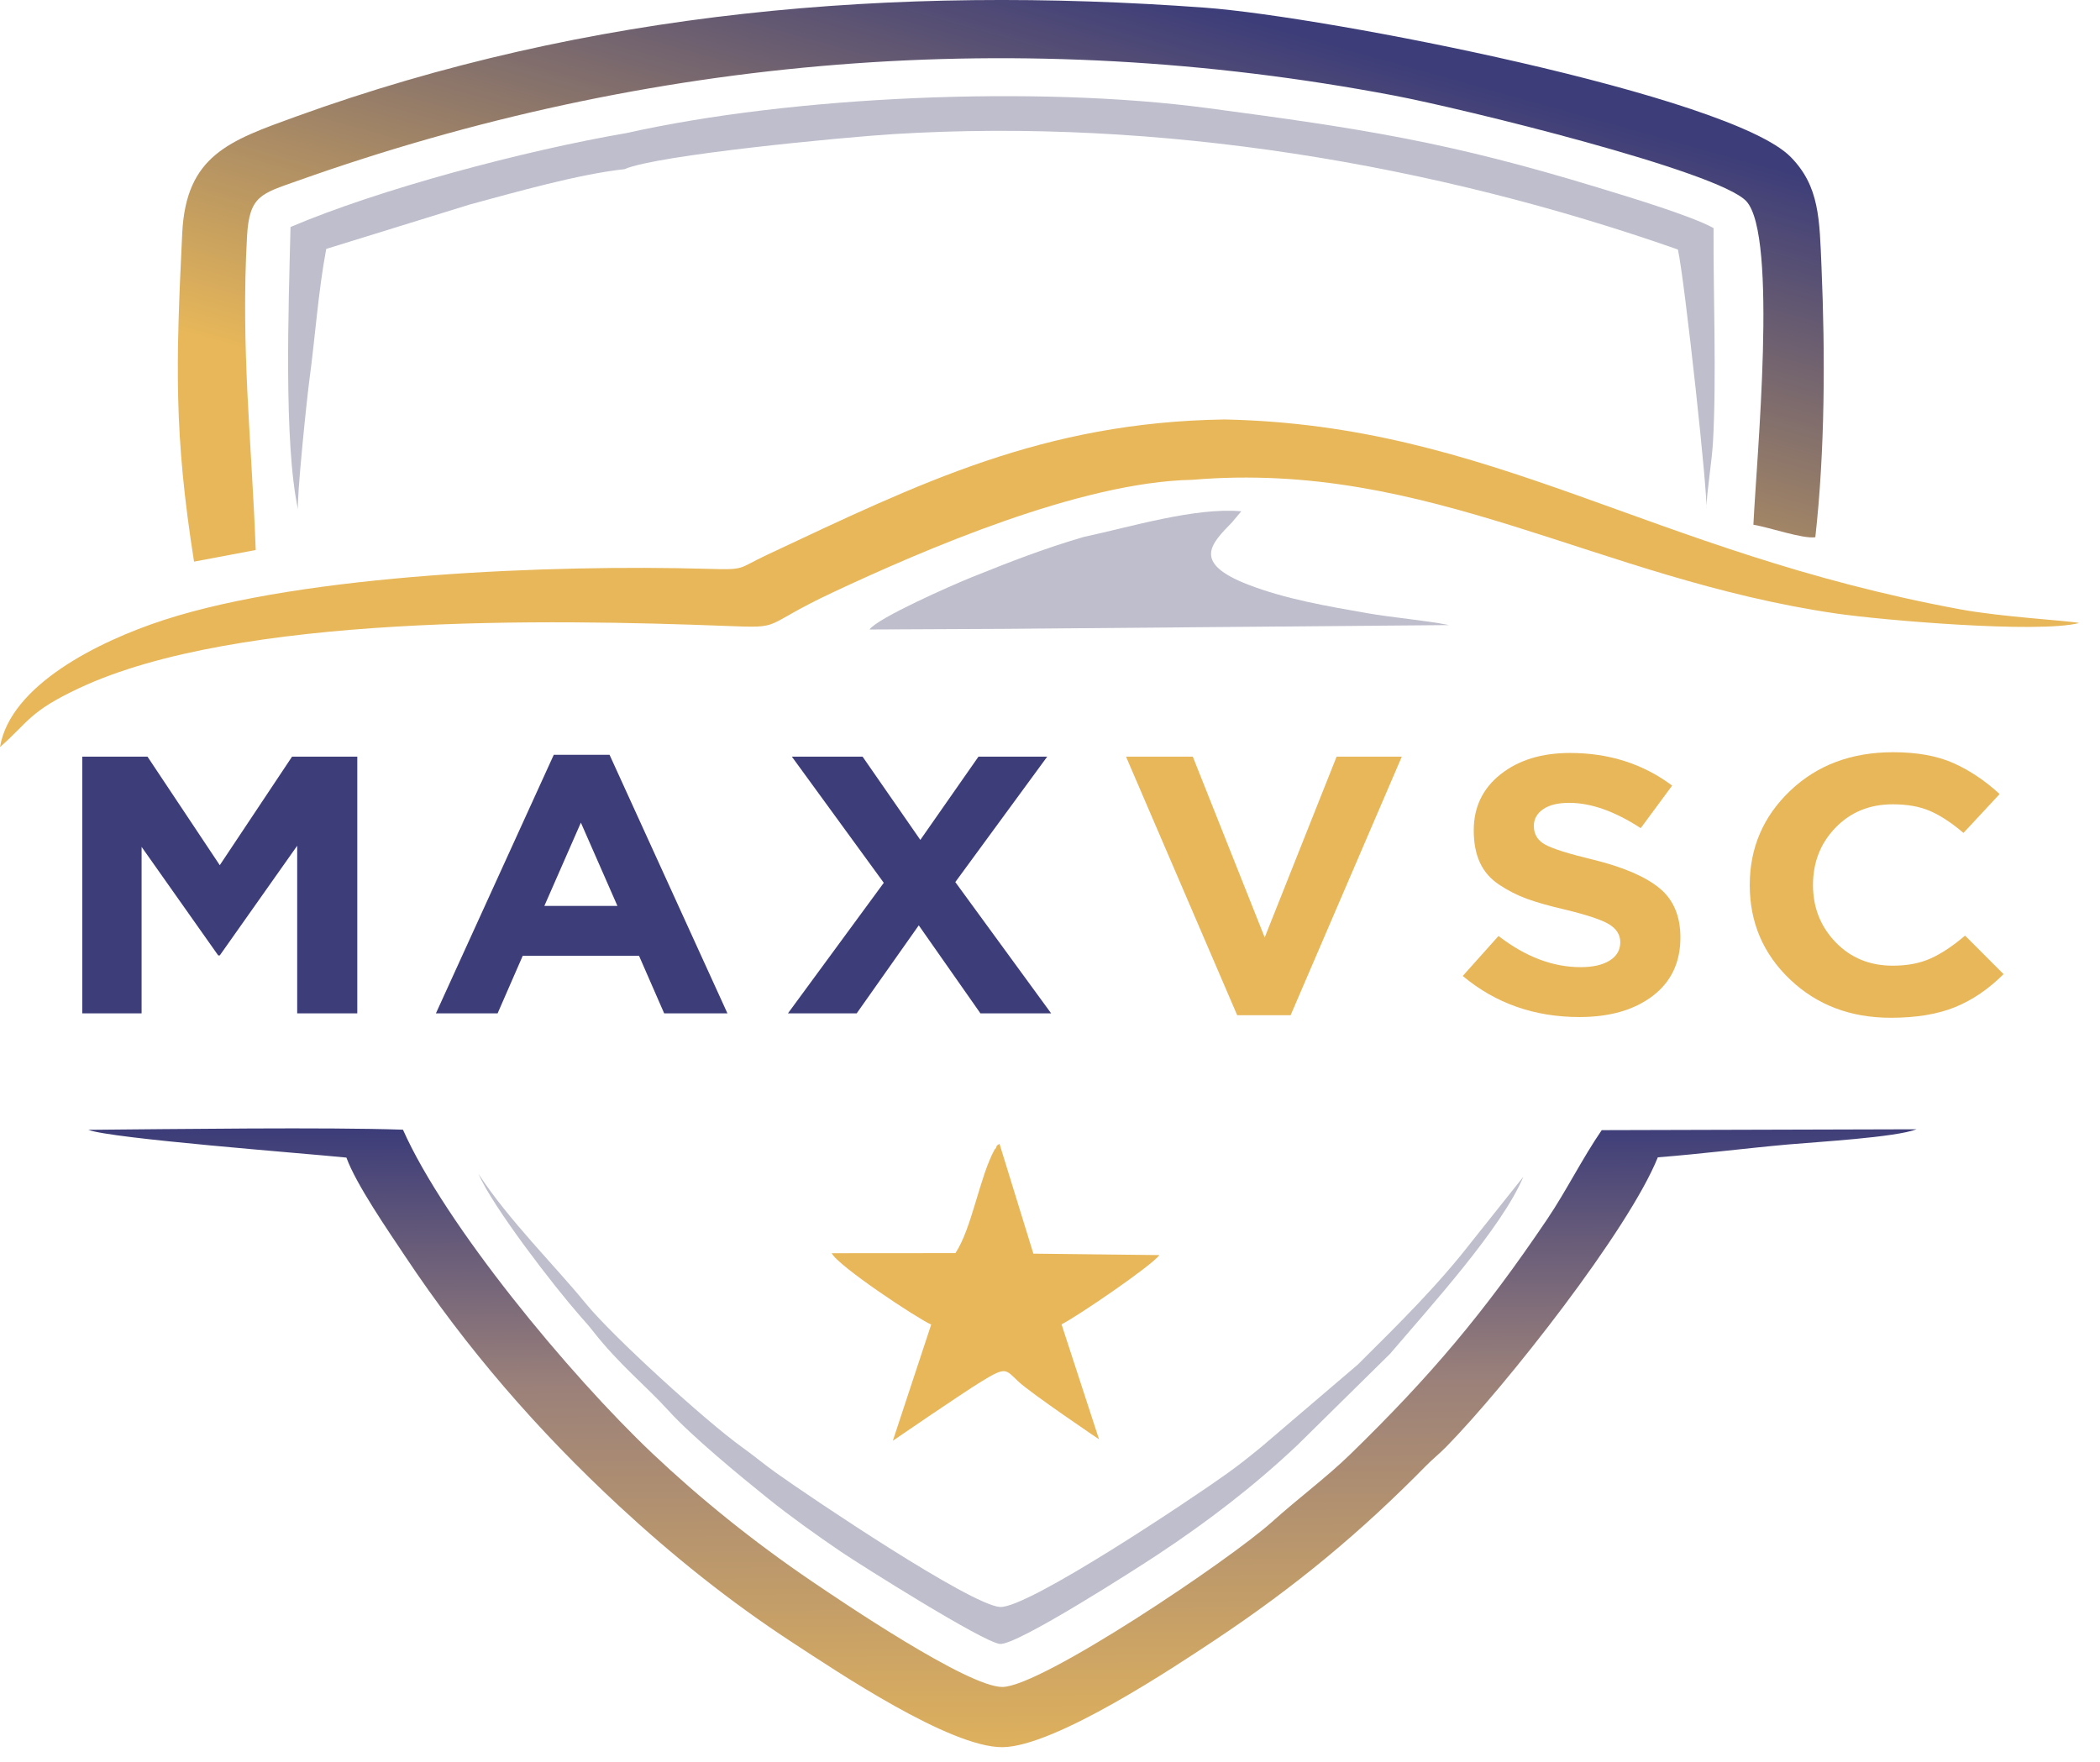 <svg width="87" height="73" viewBox="0 0 87 73" fill="none" xmlns="http://www.w3.org/2000/svg">
<path fill-rule="evenodd" clip-rule="evenodd" d="M12.246 4.836C9.503 5.83 7.707 6.443 7.55 9.656C7.285 15.104 7.204 17.974 8.039 23.272L10.594 22.79C10.427 18.293 9.972 14.439 10.235 9.778C10.329 8.108 10.83 8.024 12.317 7.496C26.916 2.303 42.282 1.023 57.748 3.957C60.549 4.488 71.199 7.09 72.348 8.338C73.664 9.768 72.765 19.043 72.641 21.743C73.293 21.848 74.69 22.338 75.206 22.261C75.608 18.675 75.617 14.686 75.463 11.08C75.378 9.078 75.384 7.718 74.179 6.498C71.672 3.958 54.95 0.689 49.92 0.318C37.067 -0.626 24.402 0.43 12.246 4.836V4.836Z" fill="url(#paint0_linear_258_980)"/>
<path fill-rule="evenodd" clip-rule="evenodd" d="M3.66 46.816C4.598 47.178 12.577 47.786 14.351 47.966C14.762 49.089 16.07 50.981 16.78 52.048C19.322 55.87 22.265 59.267 25.654 62.409C27.816 64.414 30.209 66.352 32.883 68.094C34.669 69.258 39.351 72.41 41.528 72.396C43.709 72.382 48.748 69.007 50.241 68.019C53.701 65.728 56.413 63.449 59.082 60.733C59.362 60.447 59.611 60.26 59.91 59.955C62.395 57.422 67.476 50.958 68.681 47.955C70.477 47.815 72.327 47.579 74.084 47.422C75.272 47.316 78.546 47.128 79.397 46.793L66.357 46.829C65.546 48.011 64.891 49.344 64.095 50.524C61.481 54.397 59.274 57.013 55.94 60.26C54.946 61.227 53.779 62.087 52.7 63.059C50.95 64.633 43.155 69.884 41.53 69.901C40.102 69.917 34.768 66.292 33.669 65.547C31.186 63.864 28.951 62.045 27.027 60.223C23.562 56.941 18.441 50.742 16.694 46.81C13.49 46.701 7.325 46.784 3.659 46.815L3.66 46.816Z" fill="url(#paint1_linear_258_980)"/>
<path fill-rule="evenodd" clip-rule="evenodd" d="M25.97 5.511C21.705 6.241 15.685 7.85 12.036 9.406C11.959 12.625 11.747 18.349 12.348 21.114C12.28 20.72 12.706 16.576 12.814 15.772C13.063 13.929 13.177 12.126 13.515 10.314L19.469 8.472C21.297 7.98 23.963 7.215 25.87 7.01C27.202 6.422 34.96 5.684 37.009 5.557C48.041 4.874 59.453 6.808 69.513 10.339C69.785 11.523 70.792 20.777 70.688 21.084C70.719 20.289 70.919 19.145 70.966 18.323C71.117 15.661 70.976 12.149 70.99 9.45C70.07 8.94 67.434 8.147 66.177 7.764C60.027 5.888 56.508 5.339 49.996 4.475C42.934 3.537 32.813 3.978 25.97 5.511Z" fill="#BEBECC"/>
<path fill-rule="evenodd" clip-rule="evenodd" d="M49.386 19.882C59.211 19.051 66.152 23.979 76.087 25.424C77.91 25.689 84.396 26.255 86.139 25.816C85.66 25.711 82.961 25.573 81.189 25.245C68.292 22.858 61.848 17.611 50.723 17.381C43.207 17.497 38.129 20.009 31.77 22.994C30.513 23.584 30.937 23.617 29.247 23.569C22.952 23.391 12.644 23.781 6.783 25.692C4.069 26.576 0.429 28.393 0 30.955C1.2 29.903 1.2 29.489 3.285 28.511C9.837 25.436 22.761 25.655 30.078 25.936C32.552 26.031 31.434 25.983 34.533 24.532C38.229 22.802 44.744 19.971 49.386 19.882H49.386Z" fill="#E7B759"/>
<path fill-rule="evenodd" clip-rule="evenodd" d="M63.111 48.76L61.008 51.401C59.54 53.297 57.977 54.825 56.255 56.54L52.273 59.94C51.754 60.364 51.36 60.682 50.835 61.058C49.365 62.111 42.539 66.682 41.417 66.586C40.17 66.479 33.657 62.102 32.137 61.018C31.61 60.641 31.262 60.339 30.756 59.976C29.252 58.897 25.388 55.386 24.259 54.001C23.001 52.457 21.07 50.555 19.826 48.645C20.403 49.998 22.967 53.318 24.004 54.497C24.223 54.746 24.374 54.91 24.559 55.147C25.652 56.546 26.77 57.428 27.688 58.443C28.644 59.498 30.631 61.138 31.82 62.093C32.715 62.813 33.837 63.617 34.856 64.308C35.648 64.843 40.724 68.046 41.424 68.118C42.126 68.191 47.181 64.933 47.931 64.438C50.038 63.047 51.96 61.568 53.739 59.89L57.586 56.098C59.282 54.108 62.211 50.893 63.111 48.76H63.111Z" fill="#BEBECC"/>
<path fill-rule="evenodd" clip-rule="evenodd" d="M60.036 25.901C59.017 25.698 57.726 25.599 56.613 25.403C54.984 25.116 53.255 24.824 51.712 24.226C49.361 23.316 50.183 22.527 51.042 21.642L51.425 21.186C49.513 21.014 46.813 21.84 44.886 22.252C43.217 22.742 41.825 23.287 40.248 23.922C39.427 24.253 36.369 25.601 36.022 26.084L41.644 26.057L60.036 25.901H60.036Z" fill="#BEBECC"/>
<path fill-rule="evenodd" clip-rule="evenodd" d="M42.811 51.946L41.408 47.395C41.328 47.446 41.289 47.46 41.279 47.523C41.268 47.587 41.216 47.613 41.202 47.639C40.586 48.762 40.263 50.901 39.582 51.924L34.456 51.928C34.721 52.459 38.003 54.634 38.578 54.885L36.989 59.699C36.989 59.699 39.791 57.776 40.666 57.239C41.686 56.614 41.654 56.74 42.182 57.238C42.711 57.737 45.532 59.64 45.532 59.64L43.978 54.876C44.617 54.557 47.743 52.427 48.029 52.006L42.811 51.946Z" fill="#E7B759"/>
<path d="M3.408 41.99V31.352H6.11L9.105 35.85L12.1 31.352H14.802V41.99H12.312V35.045L9.105 39.589H9.04L5.866 35.091V41.99H3.408Z" fill="#3D3D79"/>
<path d="M18.059 41.99L22.942 31.276H25.253L30.137 41.99H27.516L26.474 39.604H21.656L20.615 41.99H18.059ZM22.552 37.537H25.579L24.065 34.087L22.552 37.537Z" fill="#3D3D79"/>
<path d="M32.643 41.99L36.614 36.58L32.805 31.352H35.735L38.128 34.802L40.537 31.352H43.385L39.577 36.55L43.548 41.99H40.618L38.063 38.343L35.491 41.99H32.643Z" fill="#3D3D79"/>
<path d="M51.255 42.066L46.649 31.352H49.416L52.395 38.844L55.374 31.352H58.075L53.469 42.066H51.255Z" fill="#E7B759"/>
<path d="M65.434 42.142C63.567 42.142 61.956 41.574 60.6 40.44L62.081 38.783C63.198 39.645 64.332 40.075 65.483 40.075C65.993 40.075 66.394 39.984 66.687 39.801C66.98 39.619 67.126 39.366 67.126 39.041C67.126 38.738 66.974 38.492 66.671 38.304C66.367 38.117 65.754 37.912 64.832 37.689C64.18 37.537 63.654 37.388 63.253 37.241C62.851 37.094 62.469 36.899 62.105 36.656C61.742 36.413 61.476 36.106 61.308 35.736C61.139 35.366 61.055 34.923 61.055 34.406C61.055 33.444 61.427 32.669 62.17 32.081C62.914 31.494 63.871 31.2 65.043 31.2C66.66 31.2 68.071 31.651 69.275 32.552L67.973 34.315C66.899 33.616 65.911 33.267 65.01 33.267C64.544 33.267 64.183 33.355 63.928 33.532C63.673 33.71 63.545 33.94 63.545 34.224C63.545 34.569 63.703 34.827 64.018 34.999C64.332 35.171 64.994 35.379 66.003 35.622C67.24 35.926 68.152 36.316 68.738 36.792C69.324 37.268 69.617 37.952 69.617 38.844C69.617 39.877 69.234 40.685 68.469 41.268C67.704 41.85 66.692 42.142 65.433 42.142L65.434 42.142Z" fill="#E7B759"/>
<path d="M78.333 42.172C76.662 42.172 75.27 41.643 74.158 40.584C73.046 39.525 72.49 38.221 72.49 36.671C72.49 35.131 73.049 33.829 74.166 32.765C75.284 31.701 76.706 31.169 78.431 31.169C79.418 31.169 80.249 31.319 80.921 31.617C81.594 31.916 82.234 32.344 82.842 32.902L81.344 34.513C80.856 34.097 80.398 33.796 79.969 33.608C79.541 33.421 79.022 33.327 78.415 33.327C77.46 33.327 76.67 33.649 76.046 34.292C75.422 34.936 75.11 35.728 75.11 36.671C75.11 37.603 75.422 38.393 76.046 39.042C76.67 39.69 77.46 40.014 78.415 40.014C79.022 40.014 79.549 39.913 79.993 39.71C80.439 39.508 80.91 39.194 81.41 38.768L83.005 40.364C82.386 40.982 81.716 41.438 80.995 41.732C80.273 42.026 79.386 42.172 78.333 42.172L78.333 42.172Z" fill="#E7B759"/>
<defs>
<linearGradient id="paint0_linear_258_980" x1="48.812" y1="-1.65139e-06" x2="42.219" y2="23.485" gradientUnits="userSpaceOnUse">
<stop stop-color="#3D3D79"/>
<stop offset="1" stop-color="#E7B759"/>
</linearGradient>
<linearGradient id="paint1_linear_258_980" x1="41.528" y1="46.755" x2="41.738" y2="78.254" gradientUnits="userSpaceOnUse">
<stop stop-color="#3D3D79"/>
<stop offset="0.33" stop-color="#9A807A"/>
<stop offset="0.878" stop-color="#E7B759"/>
</linearGradient>
</defs>
</svg>
